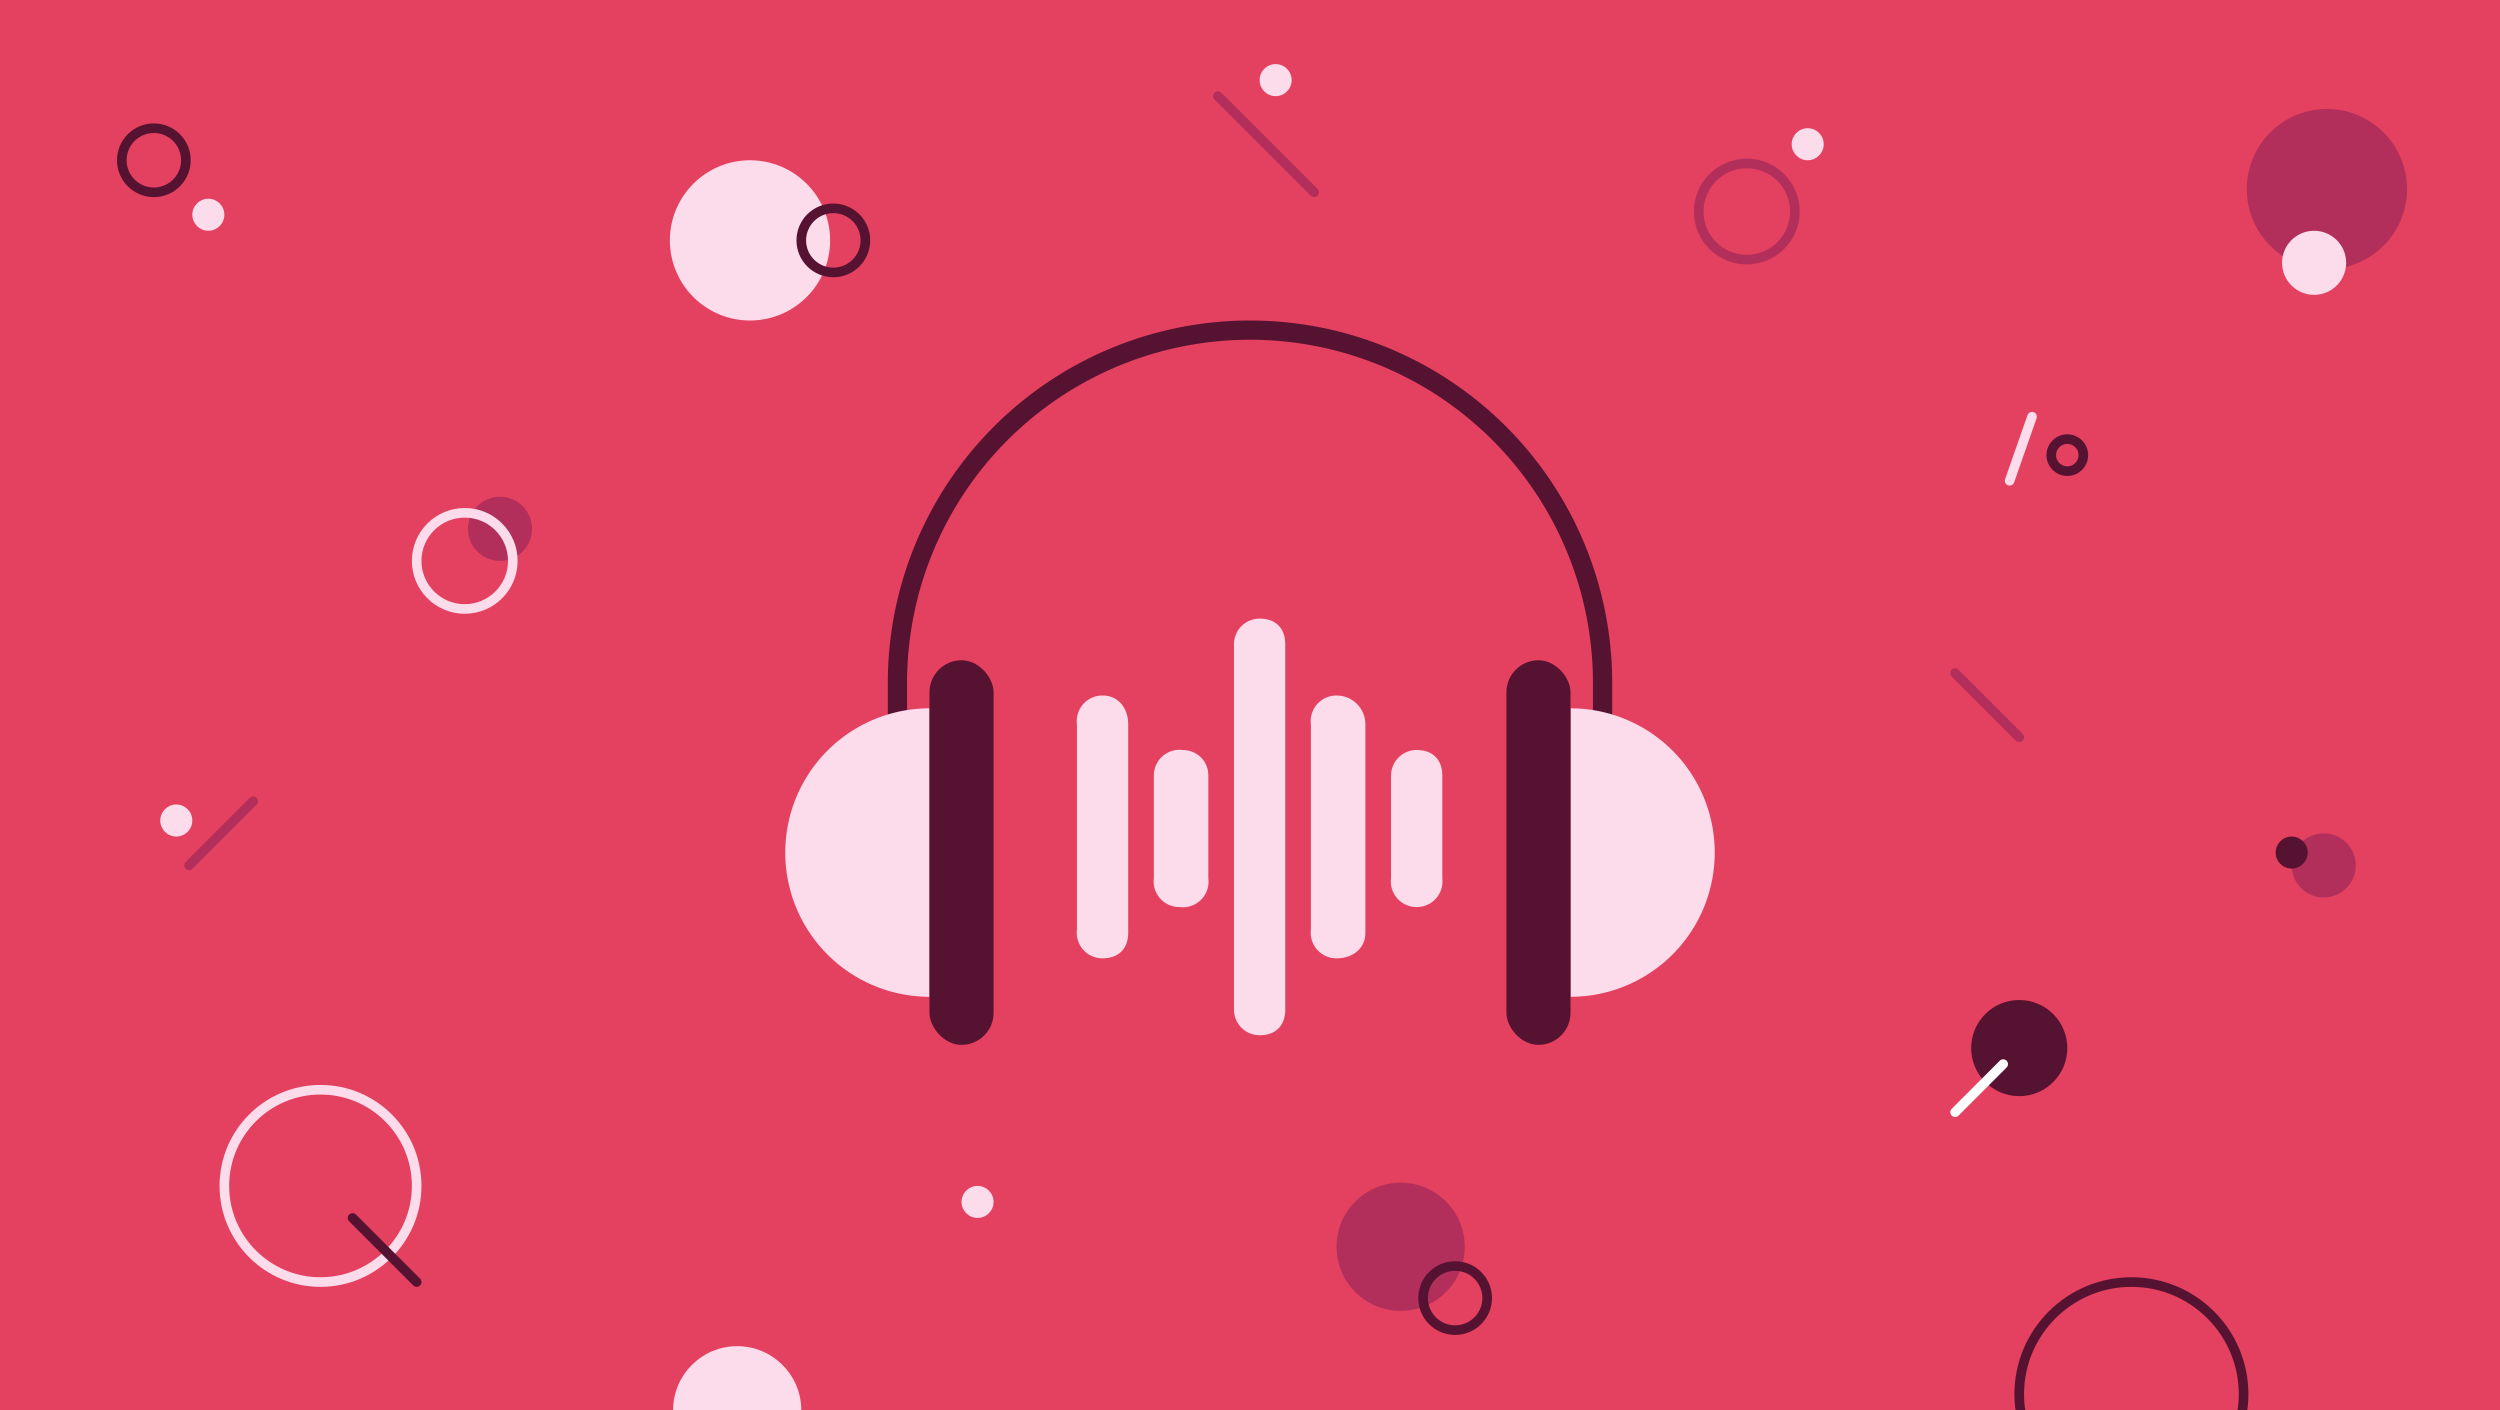 <?xml version="1.0" encoding="UTF-8"?> <svg xmlns="http://www.w3.org/2000/svg" width="780" height="440"><path fill="#e4405f" d="M0 0h780v440H0z"></path><g data-name="Layer 4"><path d="M500 236a3 3 0 0 1-3-3v-20a107 107 0 0 0-214 0v20a3 3 0 0 1-6 0v-20a113 113 0 0 1 226 0v20a3 3 0 0 1-3 3z" fill="#561231"></path><path d="M290 311v-90a45 45 0 0 0 0 90z" fill="#fcdbeb"></path><rect x="290" y="206" width="20" height="120" rx="10" fill="#561231"></rect><path d="M490 221v90a45 45 0 0 0 0-90z" fill="#fcdbeb"></path><rect x="470" y="206" width="20" height="120" rx="10" transform="rotate(180 480 266)" fill="#561231"></rect><g fill="#fcdbeb"><path d="M417 217a8 8 0 0 0-8 9v64a8 8 0 0 0 8 9c5 0 9-3 9-8v-65c0-5-4-9-9-9zM442 234a8 8 0 0 0-8 8v32a8 8 0 0 0 8 9 8 8 0 0 0 8-9v-32c0-5-3-8-8-8zM393 193a8 8 0 0 0-8 8v114a8 8 0 0 0 8 8c5 0 8-3 8-8V201c0-5-3-8-8-8zM369 234a8 8 0 0 0-9 8v32a8 8 0 0 0 8 9 8 8 0 0 0 9-9v-32c0-5-4-8-8-8zM344 217a8 8 0 0 0-8 9v64a8 8 0 0 0 8 9c5 0 8-3 8-8v-65c0-5-3-9-8-9z"></path></g><circle cx="630" cy="327" r="15" fill="#561231"></circle><circle cx="230" cy="440" r="20" fill="#fcdbeb"></circle><circle cx="665" cy="435" r="35" fill="none" stroke="#561231" stroke-linecap="round" stroke-linejoin="round" stroke-width="3"></circle><circle cx="726" cy="59" r="25" fill="#b22f5b"></circle><circle cx="234" cy="75" r="25" fill="#fcdbeb"></circle><circle cx="260" cy="75" r="10" fill="none" stroke="#561231" stroke-linecap="round" stroke-linejoin="round" stroke-width="3"></circle><path fill="none" stroke="#fff" stroke-linecap="round" stroke-linejoin="round" stroke-width="3" d="M625 332l-15 15"></path><circle cx="55" cy="256" r="5" fill="#fcdbeb"></circle><circle cx="398" cy="25" r="5" fill="#fcdbeb"></circle><circle cx="725" cy="270" r="10" fill="#b22f5b"></circle><circle cx="715" cy="266" r="5" fill="#561231"></circle><circle cx="156" cy="165" r="10" fill="#b22f5b"></circle><circle cx="722" cy="82" r="10" fill="#fcdbeb"></circle><g fill="none" stroke-linecap="round" stroke-linejoin="round" stroke-width="3"><circle cx="645" cy="142" r="5" stroke="#561231"></circle><path stroke="#fcdbeb" d="M634 130l-7 20"></path></g><path fill="none" stroke="#b22f5b" stroke-linecap="round" stroke-linejoin="round" stroke-width="3" d="M79 250l-20 20M630 230l-20-20M410 60l-30-30"></path><circle cx="437" cy="389" r="20" fill="#b22f5b"></circle><g fill="none" stroke-linecap="round" stroke-linejoin="round" stroke-width="3"><circle cx="100" cy="370" r="30" stroke="#fcdbeb"></circle><path stroke="#561231" d="M110 380l20 20"></path></g><circle cx="145" cy="175" r="15" fill="none" stroke="#fcdbeb" stroke-linecap="round" stroke-linejoin="round" stroke-width="3"></circle><circle cx="564" cy="45" r="5" fill="#fcdbeb"></circle><circle cx="305" cy="375" r="5" fill="#fcdbeb"></circle><circle cx="65" cy="67" r="5" fill="#fcdbeb"></circle><circle cx="545" cy="66" r="15" fill="none" stroke="#b22f5b" stroke-linecap="round" stroke-linejoin="round" stroke-width="3"></circle><circle cx="48" cy="50" r="10" fill="none" stroke="#561231" stroke-linecap="round" stroke-linejoin="round" stroke-width="3"></circle><circle cx="454" cy="405" r="10" fill="none" stroke="#561231" stroke-linecap="round" stroke-linejoin="round" stroke-width="3"></circle></g></svg> 